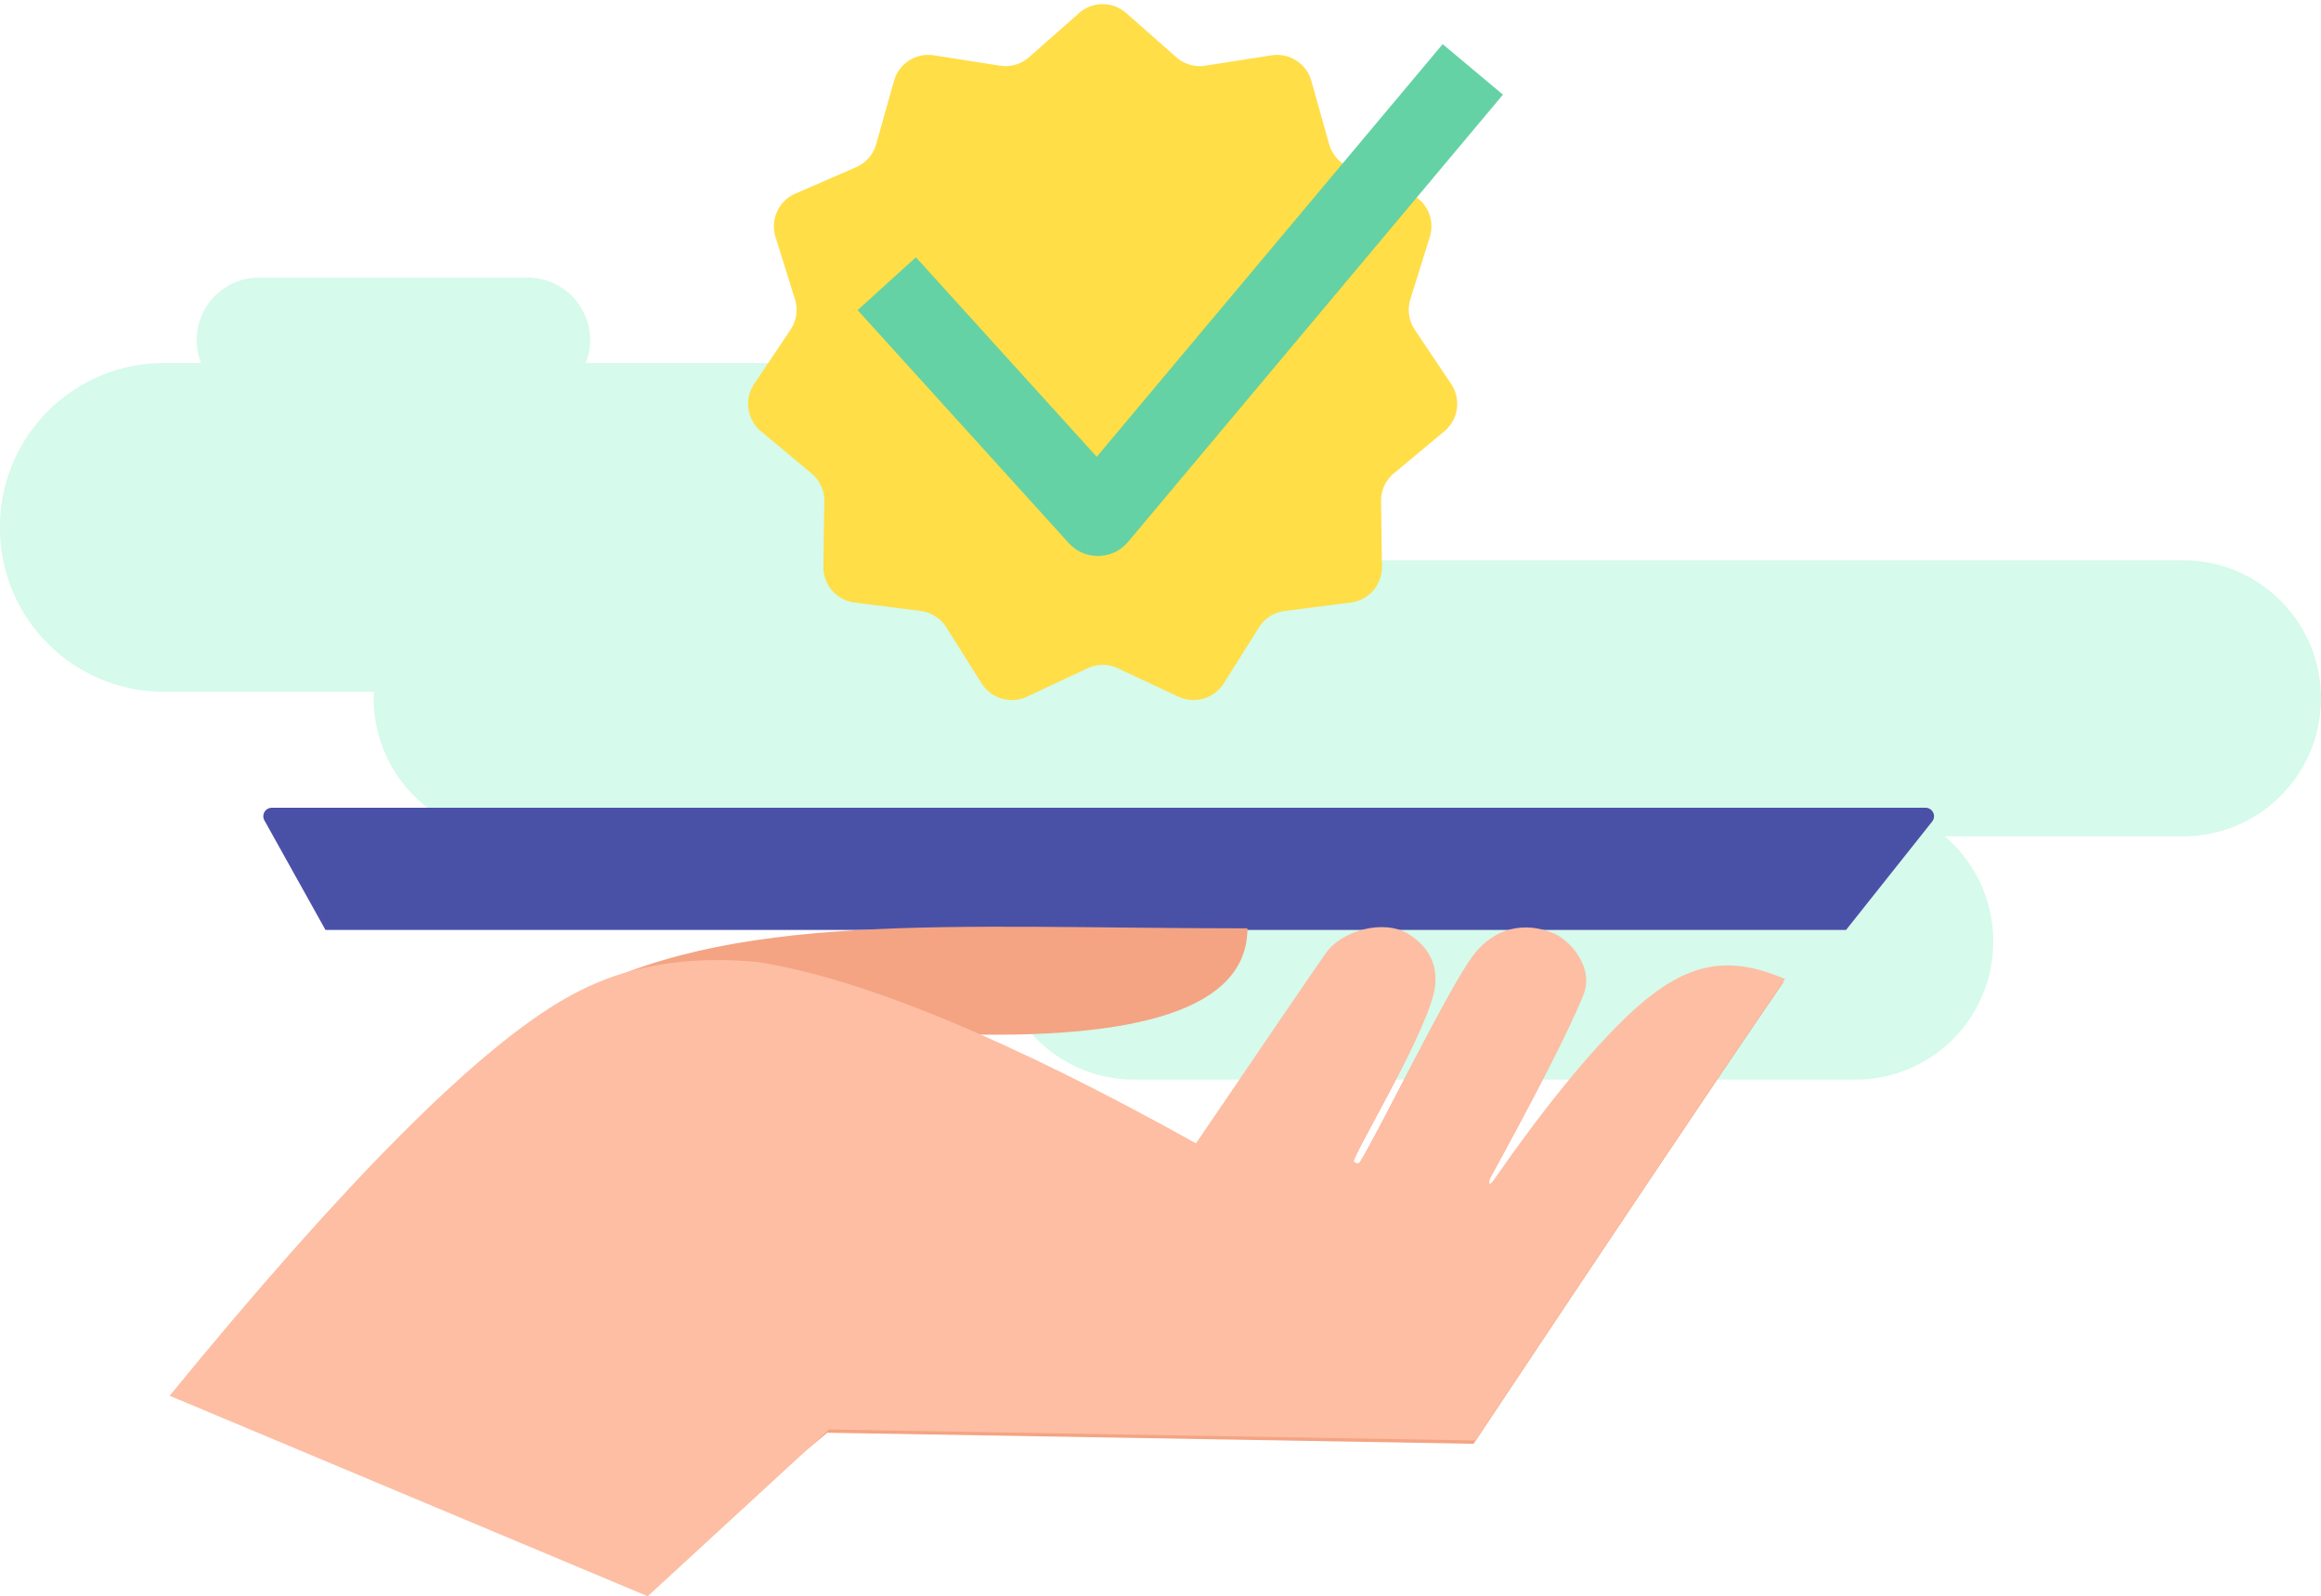 <svg xmlns="http://www.w3.org/2000/svg" width="301" height="207" viewBox="0 0 301 207">
    <g fill="none" fill-rule="evenodd">
        <path fill="#5FEEB2" fill-rule="nonzero" d="M26.076 47.082A8.098 8.098 0 0 1 33.607 36h34.82a8.098 8.098 0 0 1 7.531 11.082h32.035c11.736 0 21.25 9.514 21.25 21.25v.123a21.35 21.35 0 0 1-.415 4.2h154.27c9.887 0 17.902 8.016 17.902 17.902 0 9.887-8.015 17.902-17.902 17.902h-30.886a17.81 17.81 0 0 1 6.274 13.588v.103c0 9.858-7.992 17.85-17.85 17.85h-93.543c-9.858 0-17.85-7.992-17.85-17.85v-.103a17.81 17.81 0 0 1 6.274-13.588h-69.15c-9.886 0-17.9-8.015-17.9-17.902 0-.285.006-.57.019-.852H21.25C9.514 89.705 0 80.19 0 68.455v-.123c0-11.736 9.514-21.25 21.25-21.25h4.826z" opacity=".25"/>
        <path fill="#4951A6" stroke="#4B50A8" stroke-width=".5" d="M34.507 106.264l7.848 14.075H239.29l11.09-13.96a.85.85 0 0 0-.665-1.379H35.249a.85.85 0 0 0-.742 1.264z"/>
        <path fill="#F4A483" d="M27.572 176.058c18.99-24.367 34.22-39.782 45.685-46.244 21.102-11.894 49.719-9.428 88.516-9.428 0 10.144-13.271 14.693-39.814 13.648l32.928 14.656c9.909-14.58 15.537-22.821 16.885-24.722 2.022-2.852 7.429-4.415 10.66-2.427 3.231 1.989 4.022 4.951 3.218 7.968-1.678 6.298-10.725 21.16-10.273 21.572.046.04.523.396.78 0 2.304-3.561 11.996-23.566 14.948-27.113 3.28-3.943 7.46-3.74 10.341-2.427 1.986.905 5.145 4.37 3.65 7.968-1.907 4.589-5.94 12.496-12.098 23.721-.204.927.015.927.657 0 6.176-8.912 12.09-16.151 16.807-20.708 7.463-7.21 12.967-8.502 20.817-5.139-7.227 10.508-20.617 30.455-40.172 59.84l-83.816-1.429-13.798 11.433-65.92-21.17z"/>
        <path fill="#FDBEA3" d="M22 181c22.847-27.943 40.006-45.146 51.476-51.608 4.315-2.43 11.815-5.846 24.815-4.639 13.587 2.145 32.525 9.984 56.814 23.516 9.91-14.581 15.538-22.822 16.886-24.723 2.022-2.851 7.428-4.414 10.66-2.426 3.231 1.988 4.022 4.95 3.218 7.967-1.679 6.299-10.726 21.161-10.273 21.572.045.041.523.397.78 0 2.304-3.56 11.995-23.565 14.947-27.113 3.28-3.942 7.46-3.739 10.342-2.426 1.986.905 5.144 4.37 3.65 7.967-1.907 4.59-5.94 12.496-12.098 23.722-.204.927.015.927.657 0 6.176-8.913 12.09-16.152 16.807-20.708 7.463-7.21 12.967-8.502 20.817-5.14-7.227 10.509-20.617 30.456-40.172 59.84l-83.816-1.428L84 207l-62-26z"/>
        <path fill="#FFDE47" fill-rule="nonzero" d="M141.039 86.655l-7.866 3.688a4.62 4.62 0 0 1-5.87-1.722l-4.578-7.27a4.62 4.62 0 0 0-3.322-2.12l-8.588-1.101a4.62 4.62 0 0 1-4.032-4.648l.12-8.48a4.62 4.62 0 0 0-1.661-3.614l-6.558-5.465a4.62 4.62 0 0 1-.88-6.12l4.72-7.05a4.62 4.62 0 0 0 .572-3.947l-2.523-8.08a4.62 4.62 0 0 1 2.567-5.613l7.886-3.432a4.62 4.62 0 0 0 2.603-2.985l2.31-8.209a4.62 4.62 0 0 1 5.161-3.313l8.586 1.344a4.62 4.62 0 0 0 3.77-1.1l6.488-5.722a4.62 4.62 0 0 1 6.112 0l6.487 5.723a4.62 4.62 0 0 0 3.77 1.1l8.587-1.345a4.62 4.62 0 0 1 5.161 3.313l2.31 8.21a4.62 4.62 0 0 0 2.603 2.984l7.886 3.432a4.62 4.62 0 0 1 2.567 5.613l-2.523 8.08a4.62 4.62 0 0 0 .571 3.947l4.722 7.05a4.62 4.62 0 0 1-.881 6.12l-6.558 5.465a4.62 4.62 0 0 0-1.661 3.615l.12 8.48a4.62 4.62 0 0 1-4.032 4.647l-8.588 1.1a4.62 4.62 0 0 0-3.322 2.121l-4.577 7.27a4.62 4.62 0 0 1-5.87 1.722l-7.867-3.688a4.62 4.62 0 0 0-3.922 0z"/>
        <path stroke="#64D2A4" stroke-linejoin="round" stroke-width="10.2" d="M115 36.79L142.382 67 191 9"/>
    </g>
</svg>
